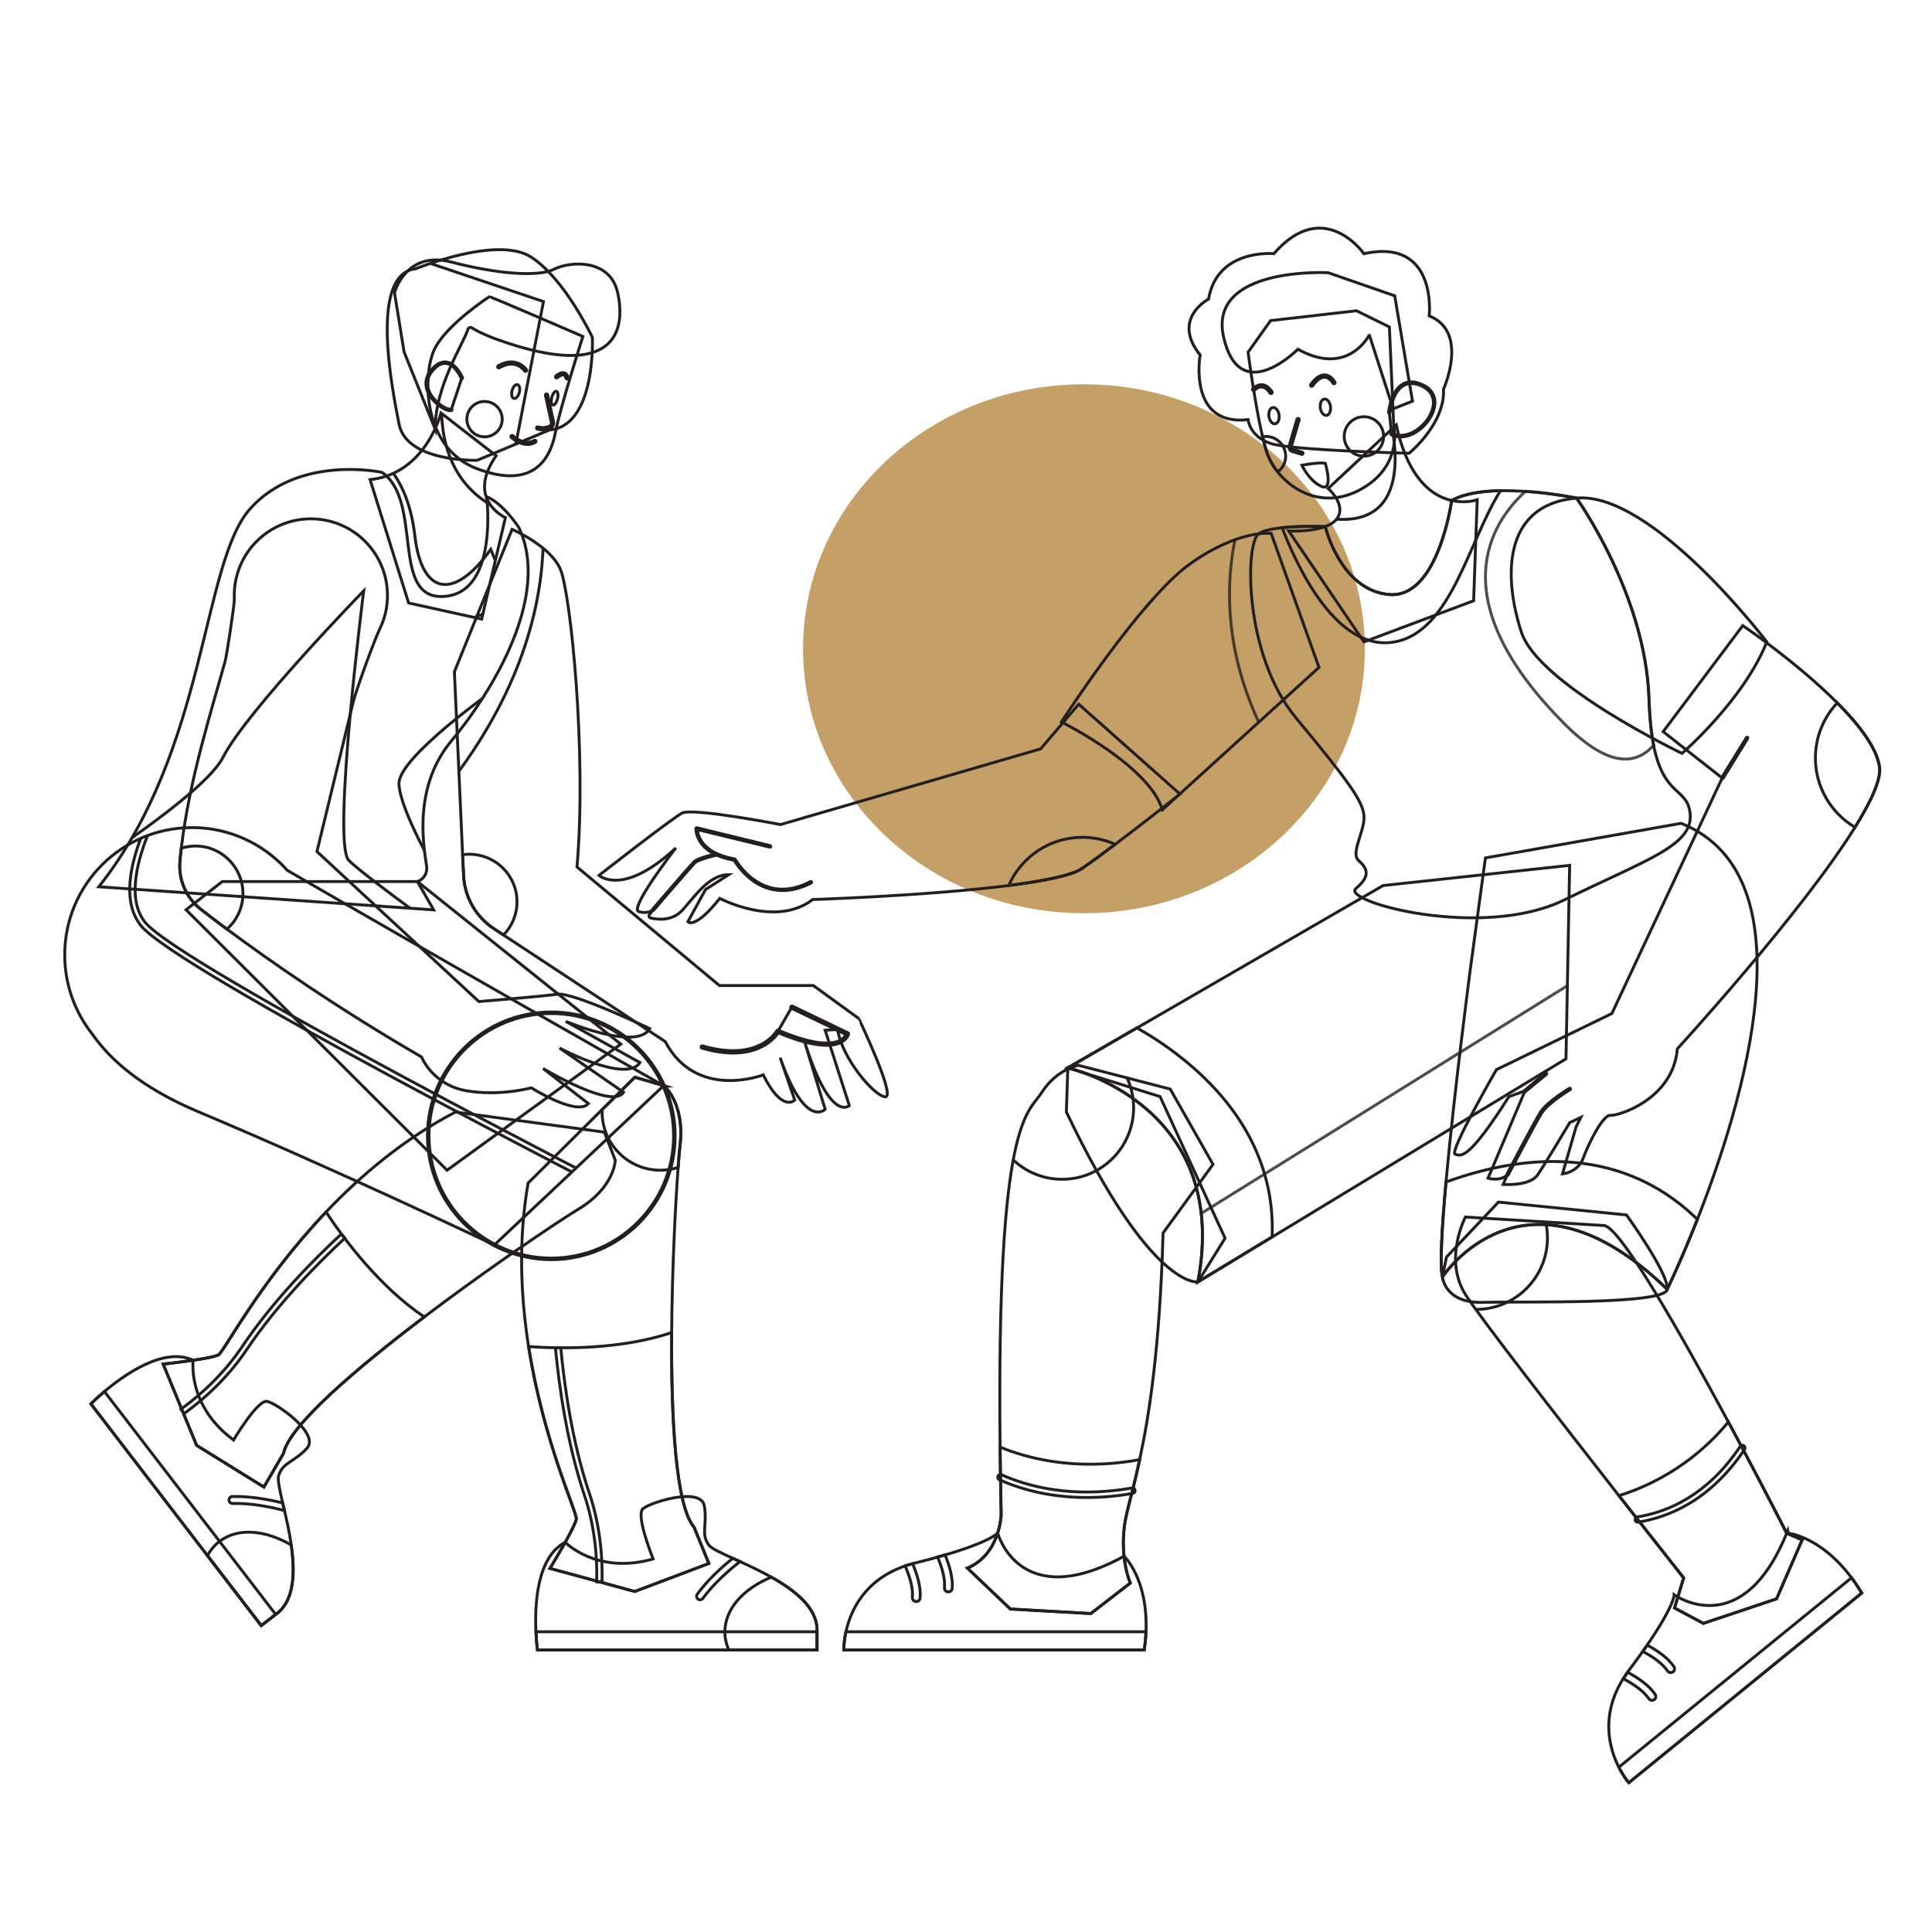 <?xml version="1.0" encoding="utf-8"?>
<!-- Generator: Adobe Illustrator 26.0.1, SVG Export Plug-In . SVG Version: 6.00 Build 0)  -->
<svg version="1.1" id="Layer_1" xmlns="http://www.w3.org/2000/svg" xmlns:xlink="http://www.w3.org/1999/xlink" x="0px" y="0px"
	 viewBox="0 0 200 200" style="enable-background:new 0 0 200 200;" xml:space="preserve">
<style type="text/css">
	.st0{fill:#C5A066;}
	.st1{clip-path:url(#SVGID_00000005257110274778443360000017366524960306457778_);}
	.st2{fill:none;stroke:#231F20;stroke-width:0.3;stroke-miterlimit:10;}
	.st3{clip-path:url(#SVGID_00000084527720680286503170000002271706496176555453_);}
	.st4{clip-path:url(#SVGID_00000123401692639799902470000008847795358786349699_);}
	.st5{clip-path:url(#SVGID_00000052823983053639853990000016084865873037981375_);}
	.st6{opacity:0.8;clip-path:url(#SVGID_00000056413661487080845850000008027521563676696233_);}
	.st7{clip-path:url(#SVGID_00000065037388351296401190000013405426853182458039_);}
	.st8{opacity:0.7;clip-path:url(#SVGID_00000042713361949957323940000010472804791340496520_);}
	.st9{clip-path:url(#SVGID_00000016763133586789104580000008796280014948180371_);}
	.st10{clip-path:url(#SVGID_00000027581287596694097560000012722936072817615801_);}
	.st11{clip-path:url(#SVGID_00000043430759845407258840000002795514830194855346_);}
	.st12{clip-path:url(#SVGID_00000069388999818607477860000012045342692641731772_);}
	.st13{clip-path:url(#SVGID_00000125570009908993697860000015987213814507131281_);}
	.st14{clip-path:url(#SVGID_00000035513731090092513840000011515603044219012029_);}
	.st15{clip-path:url(#SVGID_00000080194152141777184870000013722732088167753644_);}
	.st16{clip-path:url(#SVGID_00000153686894389575615310000016397114231746780092_);}
	.st17{opacity:0.8;clip-path:url(#SVGID_00000127002745380596174760000017590720795531578291_);}
	.st18{opacity:0.8;clip-path:url(#SVGID_00000054248717745048442890000007715094783154236058_);}
	.st19{clip-path:url(#SVGID_00000085958586378403691750000018388422303726828175_);}
	.st20{opacity:0.8;}
</style>
<ellipse class="st0" cx="112.21" cy="67.16" rx="29.08" ry="27.38"/>
<g>
	<g>
		<g>
			<defs>
				<path id="SVGID_1_" d="M49.4,47.65c0,0-7.3,0.23-8.09-3.74c-0.79-3.97-3.04-15.57,1.73-16.09c0,0,8.42-3.46,11.92-1.22
					c3.51,2.24,6.36,8.32,6.36,8.32s0.42,9.17-4.44,9.59L49.4,47.65z"/>
			</defs>
			<clipPath id="SVGID_00000157277030525007127490000018062417640042581410_">
				<use xlink:href="#SVGID_1_"  style="overflow:visible;"/>
			</clipPath>
			<g style="clip-path:url(#SVGID_00000157277030525007127490000018062417640042581410_);">
				<polygon class="st2" points="53.03,22.08 42.59,26.61 56.26,31.22 52.46,50.8 70.42,51.93 70.75,29.85 				"/>
			</g>
			<use xlink:href="#SVGID_1_"  style="overflow:visible;fill:none;stroke:#231F20;stroke-width:0.3;stroke-miterlimit:10;"/>
		</g>
		<g>
			<defs>
				<path id="SVGID_00000116210360969866747280000005204782673009884051_" d="M45.65,42.75c0,0-1.56,6.3-7.34,6.9l3.99,12.77
					l7.56,1.67l2.46-10.51c0,0-4.14-1.82-0.96-6.4L45.65,42.75z"/>
			</defs>
			<clipPath id="SVGID_00000152226585277598133620000000080995541528680614_">
				<use xlink:href="#SVGID_00000116210360969866747280000005204782673009884051_"  style="overflow:visible;"/>
			</clipPath>
			<g style="clip-path:url(#SVGID_00000152226585277598133620000000080995541528680614_);">
				<path class="st2" d="M46.11,38.71c0,0-2.91,11.29,7.04,14.62l2.37-10.92L46.11,38.71z"/>
			</g>
			<g style="clip-path:url(#SVGID_00000152226585277598133620000000080995541528680614_);">
				<path class="st2" d="M39.23,47.48c0,0,2.99,1.74,3.72,8.01c0.73,6.27,4.17,6.59,7.85,1.38l2.31,5.54l-10.15,3.8L32.27,58
					L39.23,47.48z"/>
			</g>
			
				<use xlink:href="#SVGID_00000116210360969866747280000005204782673009884051_"  style="overflow:visible;fill:none;stroke:#231F20;stroke-width:0.3;stroke-miterlimit:10;"/>
		</g>
		<g>
			<path class="st2" d="M60.34,34.83c0,0-2.34,7.3-2.85,9.96c-0.51,2.67-2.24,5.94-8.09,3.74c-5.85-2.2-5.66-10.05-4.35-12.53
				c1.31-2.48,5.52-5.24,5.61-5.28C50.75,30.67,60.34,34.83,60.34,34.83z"/>
		</g>
		<g>
			<g>
				<path class="st2" d="M53.76,40.63c-0.1,0.39-0.36,0.67-0.56,0.61c-0.21-0.05-0.3-0.42-0.19-0.81c0.1-0.39,0.36-0.67,0.56-0.61
					C53.78,39.88,53.87,40.24,53.76,40.63z"/>
			</g>
			<g>
				<path class="st2" d="M57.71,41.3c-0.1,0.39-0.32,0.68-0.48,0.63c-0.16-0.04-0.21-0.4-0.11-0.79c0.1-0.39,0.32-0.68,0.48-0.63
					C57.76,40.56,57.81,40.91,57.71,41.3z"/>
			</g>
			<g>
				<path class="st2" d="M54.4,38.44c-0.04,0-0.08-0.02-0.1-0.05c-0.04-0.05-0.91-1.31-2.61-0.32c-0.06,0.03-0.13,0.01-0.16-0.04
					c-0.03-0.06-0.01-0.13,0.04-0.16c1.9-1.1,2.92,0.38,2.93,0.4c0.04,0.05,0.02,0.13-0.03,0.16C54.45,38.43,54.42,38.44,54.4,38.44
					z"/>
			</g>
			<g>
				<path class="st2" d="M58.7,39.24c-0.05,0-0.1-0.04-0.12-0.09c-0.05-0.18-0.12-0.29-0.23-0.32C58.14,38.76,57.8,39,57.7,39.1
					c-0.05,0.04-0.12,0.04-0.17-0.01c-0.04-0.05-0.04-0.12,0.01-0.17c0.05-0.05,0.5-0.44,0.89-0.32c0.19,0.06,0.32,0.22,0.39,0.49
					c0.02,0.06-0.02,0.13-0.09,0.14C58.72,39.24,58.71,39.24,58.7,39.24z"/>
			</g>
			<g>
				<path class="st2" d="M56.19,44.5c-0.17,0-0.37-0.02-0.57-0.08c-0.06-0.02-0.1-0.08-0.08-0.15c0.02-0.06,0.08-0.1,0.15-0.08
					c0.5,0.14,0.91,0.05,1.16-0.06c0.17-0.07,0.26-0.25,0.22-0.43l-0.61-2.78c-0.01-0.06,0.03-0.13,0.09-0.14
					c0.06-0.01,0.13,0.03,0.14,0.09l0.61,2.78c0.06,0.29-0.09,0.59-0.36,0.7C56.75,44.43,56.49,44.5,56.19,44.5z"/>
			</g>
			<g>
				<path class="st2" d="M54.6,46.01c-0.43,0-1.01-0.16-1.67-0.73c-0.05-0.04-0.05-0.12-0.01-0.17c0.04-0.05,0.12-0.05,0.17-0.01
					c1.27,1.11,2.17,0.52,2.21,0.49c0.05-0.04,0.13-0.02,0.17,0.03c0.04,0.05,0.02,0.13-0.03,0.16C55.42,45.8,55.1,46.01,54.6,46.01
					z"/>
			</g>
			<g>
				<circle class="st2" cx="50.16" cy="43.39" r="1.83"/>
			</g>
		</g>
		<g>
			<path class="st2" d="M40.84,30.3c0,0,1.17-4.4,5.85-3.18c4.68,1.22,8.98,1.59,10.66,0.75c1.68-0.84,5.8-1.12,6.59,2.43
				c0.8,3.55,0.19,9.4-12.53,4.82c0,0-1.65-0.59-2.55-1.18c-0.16-0.1-0.37-0.03-0.42,0.15c-0.51,1.6-3.36,5.77-3.4,10.32l-3.21-7.98
				L40.84,30.3z"/>
		</g>
		<g>
			<g>
				<path class="st2" d="M47.81,39.12c0,0-1.22-2.91-3.06-0.83c-1.83,2.08,1.2,4.33,1.96,4.13L47.81,39.12z"/>
			</g>
			<g>
				<path class="st2" d="M46.59,42.51c-0.61,0-1.66-0.83-2.12-1.57c-0.57-0.94-0.5-1.9,0.22-2.7c0.52-0.59,1.05-0.84,1.56-0.76
					c1.01,0.17,1.6,1.55,1.63,1.61c0.02,0.04,0,0.09-0.04,0.1c-0.04,0.02-0.09,0-0.1-0.04c-0.01-0.01-0.59-1.37-1.51-1.52
					c-0.46-0.08-0.94,0.16-1.42,0.71c-0.85,0.96-0.58,1.9-0.2,2.52c0.58,0.95,1.69,1.59,2.08,1.49c0.04-0.01,0.09,0.01,0.1,0.06
					c0.01,0.04-0.01,0.09-0.06,0.1C46.68,42.51,46.64,42.51,46.59,42.51z"/>
			</g>
		</g>
	</g>
	<g>
		<g>
			<defs>
				<path id="SVGID_00000039099630892541965140000012663264931423434629_" d="M91.67,113.54c-1.06,0.04-4.5-3.91-4.96-6.97
					l-1.29,0.08l2.5,7.8c0,0-2,1.93-4.72-6.9l2.22,7.28c0,0-2.04,2.15-4.66-5.34l1.51,4.39c0,0-1.29,1.36-3.26-2.61
					c0,0-6.91,2.69-10.15-3.45L52.12,96.79l-1-0.66c-1.87-1.23-3.03-3.28-3.13-5.51l-0.1-2.14l-0.85-18.94l5.97-14.74
					c0,0,4,1.7,5.02,4.18c1.02,2.47,2.73,18.84,1.7,30.77l14.74,12.27h9.72l4.7,3.41C88.9,105.43,92.73,113.5,91.67,113.54z"/>
			</defs>
			<clipPath id="SVGID_00000133505746829002305610000013052531349621055898_">
				<use xlink:href="#SVGID_00000039099630892541965140000012663264931423434629_"  style="overflow:visible;"/>
			</clipPath>
			<g style="clip-path:url(#SVGID_00000133505746829002305610000013052531349621055898_);">
				<defs>
					<polygon id="SVGID_00000013906866310850030430000006290016104810533249_" points="97.33,117.23 45.14,117.23 45.14,51.08 
						55.21,51.08 97.33,51.08 					"/>
				</defs>
				<clipPath id="SVGID_00000108285057354382119150000001012858959311514502_">
					<use xlink:href="#SVGID_00000013906866310850030430000006290016104810533249_"  style="overflow:visible;"/>
				</clipPath>
				<g style="clip-path:url(#SVGID_00000108285057354382119150000001012858959311514502_);">
					<path class="st2" d="M54.85,46.59c0,0,6.68,16.14-9.22,35.68l-5.7-12.74l5.46-19.05L54.85,46.59z"/>
				</g>
				
					<use xlink:href="#SVGID_00000013906866310850030430000006290016104810533249_"  style="overflow:visible;fill:none;stroke:#231F20;stroke-width:0.3;stroke-miterlimit:10;"/>
			</g>
			
				<use xlink:href="#SVGID_00000039099630892541965140000012663264931423434629_"  style="overflow:visible;fill:none;stroke:#231F20;stroke-width:0.3;stroke-miterlimit:10;"/>
		</g>
		<g>
			<g>
				<defs>
					<path id="SVGID_00000047054100905434282160000013929429266375286190_" d="M81.97,104.26l5.76,2.77c0,0-0.53,2.58-7.2-0.27
						L81.97,104.26z"/>
				</defs>
				<clipPath id="SVGID_00000075877326692332645770000001842948784584795520_">
					<use xlink:href="#SVGID_00000047054100905434282160000013929429266375286190_"  style="overflow:visible;"/>
				</clipPath>
				<g style="opacity:0.8;clip-path:url(#SVGID_00000075877326692332645770000001842948784584795520_);">
					<rect x="80" y="103.45" class="st2" width="8.79" height="5.8"/>
				</g>
				
					<use xlink:href="#SVGID_00000047054100905434282160000013929429266375286190_"  style="overflow:visible;fill:none;stroke:#231F20;stroke-width:0.3;stroke-miterlimit:10;"/>
			</g>
			<g>
				<path class="st2" d="M75.89,109.01c-1.17,0-2.31-0.24-3.23-0.51c-0.06-0.02-0.1-0.08-0.08-0.15c0.02-0.06,0.08-0.1,0.15-0.08
					c1.67,0.49,4.08,0.87,6.05-0.14c1.17-0.6,1.64-1.43,1.64-1.43c0.03-0.05,0.09-0.08,0.15-0.05c3.81,1.62,5.57,1.47,6.39,1.05
					c0.4-0.21,0.56-0.48,0.62-0.61l-5.66-2.72c-0.06-0.03-0.08-0.1-0.06-0.16c0.03-0.06,0.1-0.08,0.16-0.06l5.76,2.77
					c0.05,0.02,0.08,0.08,0.06,0.13c0,0.02-0.11,0.51-0.76,0.85c-1.53,0.8-4.36-0.09-6.51-0.99c-0.16,0.24-0.66,0.91-1.67,1.43
					C77.96,108.83,76.91,109.01,75.89,109.01z"/>
			</g>
		</g>
		<g>
			<path class="st2" d="M53.52,93.35c0,1.34-0.53,2.55-1.4,3.44l-1-0.66c-1.87-1.23-3.03-3.28-3.13-5.51l-0.1-2.14
				c0.23-0.03,0.46-0.05,0.7-0.05C51.32,88.44,53.52,90.64,53.52,93.35z"/>
		</g>
	</g>
	<g>
		<defs>
			<path id="SVGID_00000041296760371723799170000004812861571903247757_" d="M50.38,51.41c0,0,1.26,9.93-4.39,10.33
				c-5.65,0.4-2.13-9.83-6.44-12.84c0,0-8.58-1.88-13.64,3.75c-5.06,5.63-4.43,24.94-15.68,39.15l34.66,2.39l-1.67-2.92
				c0,0,1.06-0.38,0.95-1.55c-0.11-1.17-1.72-7.89,2.54-13c4.26-5.11,10.36-15.09,6.99-22.13C53.69,54.58,52.13,52.16,50.38,51.41z"
				/>
		</defs>
		<clipPath id="SVGID_00000008827586048842963030000009730165477344336268_">
			<use xlink:href="#SVGID_00000041296760371723799170000004812861571903247757_"  style="overflow:visible;"/>
		</clipPath>
		<g style="clip-path:url(#SVGID_00000008827586048842963030000009730165477344336268_);">
			<path class="st2" d="M51.25,71.35c0,0-10.03,7.04-9.95,9.79c0.08,2.75,4.13,9.63,4.13,9.63l6.8-18.45L51.25,71.35z"/>
		</g>
		<g style="clip-path:url(#SVGID_00000008827586048842963030000009730165477344336268_);">
			<path class="st2" d="M37.65,61.16c0,0-3.32,26.13-1.54,27.91c1.78,1.78,12.46,9.39,12.46,9.39l-31.8-2.91L1.73,94.49
				c0,0,18.93-11.33,21.36-16.1C25.52,73.62,37.65,61.16,37.65,61.16z"/>
		</g>
		
			<use xlink:href="#SVGID_00000041296760371723799170000004812861571903247757_"  style="overflow:visible;fill:none;stroke:#231F20;stroke-width:0.3;stroke-miterlimit:10;"/>
	</g>
	<g>
		<g>
			<g>
				<g>
					<defs>
						<path id="SVGID_00000179628779105436575950000001484828141965160363_" d="M73.38,161.85l-7.67,2.9l-8.78-2.39
							c0,0,2.56-4.18,2.73-5.11c0.11-0.62-3.39-7.97-4.94-17.85c-0.81-5.15-1.09-10.99-0.05-16.93l7.66-7.61l3.38-3.35l2.99,0.87
							c0,0,2.21,1.74,1.7,6.17c-0.06,0.48-0.13,1.27-0.2,2.29c-0.27,3.65-0.62,10.35-0.67,17.1c-0.06,8.93,0.42,17.95,2.32,20.15
							L73.38,161.85z"/>
					</defs>
					<clipPath id="SVGID_00000004540392425405867700000000202237991417961633_">
						<use xlink:href="#SVGID_00000179628779105436575950000001484828141965160363_"  style="overflow:visible;"/>
					</clipPath>
					<g style="opacity:0.7;clip-path:url(#SVGID_00000004540392425405867700000000202237991417961633_);">
						<rect x="52.18" y="108.61" class="st2" width="24.88" height="59.11"/>
					</g>
					
						<use xlink:href="#SVGID_00000179628779105436575950000001484828141965160363_"  style="overflow:visible;fill:none;stroke:#231F20;stroke-width:0.3;stroke-miterlimit:10;"/>
				</g>
				<g>
					<path class="st2" d="M70.4,118.56c-0.06,0.48-0.13,1.27-0.2,2.29c-0.58,0.19-1.2,0.29-1.84,0.29c-3.33,0-6.03-2.7-6.03-6.03
						c0-0.08,0-0.16,0.01-0.24l3.38-3.35l2.99,0.87C68.7,112.39,70.91,114.12,70.4,118.56z"/>
				</g>
			</g>
			<g>
				<g>
					<g>
						<path class="st2" d="M73.38,161.85l-7.67,2.9l-8.78-2.39c0,0,2.56-4.18,2.73-5.11c0.11-0.62-3.39-7.97-4.94-17.85
							c3.53,0.24,9.58,0.3,14.81-1.45c-0.06,8.93,0.42,17.95,2.32,20.15L73.38,161.85z"/>
					</g>
					<g>
						<path class="st2" d="M62.32,163.76l-0.55-0.01c0.08-3.19-0.35-6.23-1.29-9.02c-1.78-5.31-2.6-11.18-2.98-15.17l0.55-0.05
							c0.37,3.96,1.18,9.79,2.95,15.05C61.96,157.4,62.4,160.5,62.32,163.76z"/>
					</g>
				</g>
				<g>
					<g>
						<path class="st2" d="M84.58,168.61v2.2H55.64c0,0-0.11-0.76-0.16-1.89c-0.13-2.76,0.07-7.72,3.03-9.26c0,0,3.3,3.39,9.1,1.72
							c0,0-1.82-4.51-1.06-5.19c0.76-0.68,6.02-2.31,6.36-0.3c0.34,2.01-0.4,2.84,0.46,4.05c0.24,0.34,1.21,0.79,2.48,1.37
							c0.24,0.11,0.49,0.22,0.75,0.34c1.01,0.46,2.15,1,3.24,1.61C82.29,164.63,84.5,166.39,84.58,168.61z"/>
					</g>
					<g>
						<path class="st2" d="M84.58,168.61v2.2h-9.13c-0.27-0.6-0.41-1.23-0.41-1.88c0-2.38,1.92-4.47,4.81-5.67
							C82.29,164.63,84.5,166.39,84.58,168.61z"/>
					</g>
					<g>
						<g>
							<path class="st2" d="M76.61,161.65c-1.31,1.02-2.78,2.35-3.85,3.81c-0.07,0.1-0.18,0.15-0.29,0.15
								c-0.07,0-0.15-0.02-0.21-0.07c-0.16-0.12-0.2-0.35-0.08-0.51c1.04-1.42,2.42-2.71,3.69-3.72
								C76.1,161.42,76.35,161.53,76.61,161.65z"/>
						</g>
					</g>
					<g>
						<defs>
							<path id="SVGID_00000164481962733909782840000012825237603503604867_" d="M84.58,168.92v1.89H55.64c0,0-0.11-0.76-0.16-1.89
								H84.58z"/>
						</defs>
						<clipPath id="SVGID_00000001663113584743435490000008420787724020933767_">
							<use xlink:href="#SVGID_00000164481962733909782840000012825237603503604867_"  style="overflow:visible;"/>
						</clipPath>
						<g style="clip-path:url(#SVGID_00000001663113584743435490000008420787724020933767_);">
							<rect x="54.16" y="167.88" class="st2" width="31.23" height="4.13"/>
						</g>
						
							<use xlink:href="#SVGID_00000164481962733909782840000012825237603503604867_"  style="overflow:visible;fill:none;stroke:#231F20;stroke-width:0.3;stroke-miterlimit:10;"/>
					</g>
				</g>
			</g>
		</g>
		<g>
			<defs>
				<polygon id="SVGID_00000003100825103460578410000017266081198407236271_" points="43.22,91.26 64.26,108.09 46.28,121.14 
					19.26,94.18 23.01,91.26 				"/>
			</defs>
			<clipPath id="SVGID_00000034773338083638254870000014527825411593475513_">
				<use xlink:href="#SVGID_00000003100825103460578410000017266081198407236271_"  style="overflow:visible;"/>
			</clipPath>
			<g style="clip-path:url(#SVGID_00000034773338083638254870000014527825411593475513_);">
				<rect x="15.62" y="88.64" class="st2" width="54.13" height="34.4"/>
			</g>
			
				<use xlink:href="#SVGID_00000003100825103460578410000017266081198407236271_"  style="overflow:visible;fill:none;stroke:#231F20;stroke-width:0.3;stroke-miterlimit:10;"/>
		</g>
	</g>
	<g>
		<defs>
			<path id="SVGID_00000133527746646350613430000009317505661851198851_" d="M68.7,112.39l-17.53,16.49c0,0-16.68-7.93-30.57-13.76
				c-5.99-2.51-9.25-5.48-11.02-8.04c-1.8-2.26-2.88-5.12-2.88-8.23c0-7.28,5.9-13.18,13.18-13.18c1.05,0,2.08,0.12,3.06,0.36l0,0
				c0,0,0,0,0,0c2.67,0.64,5.03,2.08,6.8,4.07C42.58,97.57,68.7,112.39,68.7,112.39z"/>
		</defs>
		<clipPath id="SVGID_00000026854392705772282080000001020020081737545880_">
			<use xlink:href="#SVGID_00000133527746646350613430000009317505661851198851_"  style="overflow:visible;"/>
		</clipPath>
		<g style="clip-path:url(#SVGID_00000026854392705772282080000001020020081737545880_);">
			<path class="st2" d="M65.64,124.64c-1.93-0.99-47.43-24.23-51.07-28.84c-1.58-2-1.52-5.18,0.17-9.47
				c1.24-3.15,2.95-5.76,2.97-5.79l0.46,0.31c-0.07,0.1-6.64,10.2-3.17,14.6c3.56,4.51,50.41,28.45,50.88,28.69L65.64,124.64z"/>
		</g>
		
			<use xlink:href="#SVGID_00000133527746646350613430000009317505661851198851_"  style="overflow:visible;fill:none;stroke:#231F20;stroke-width:0.3;stroke-miterlimit:10;"/>
	</g>
	<g>
		<path class="st2" d="M27.32,153.94l-6.97-4.32l-3.46-8.41c0,0,4.87-0.52,5.72-0.95c0.56-0.29,4.25-7.54,11.14-14.79
			c3.59-3.78,8.05-7.56,13.39-10.35l10.7,1.44l4.72,0.64l1.13,2.9c0,0-0.03,2.81-3.86,5.1c-0.41,0.25-1.08,0.67-1.94,1.24
			c-3.06,2.01-8.59,5.81-13.97,9.89c-7.11,5.39-13.98,11.26-14.57,14.12L27.32,153.94z"/>
	</g>
	<g>
		<g id="XMLID_292_">
			<path class="st2" d="M27.32,153.94l-6.97-4.32l-3.46-8.41c0,0,4.87-0.52,5.72-0.95c0.56-0.29,4.25-7.54,11.14-14.79
				c1.96,2.95,5.6,7.78,10.17,10.86c-7.11,5.39-13.98,11.26-14.57,14.12L27.32,153.94z"/>
		</g>
		<g>
			<path class="st2" d="M19.06,146.33l-0.33-0.45c2.58-1.88,4.72-4.07,6.37-6.52c3.12-4.65,7.28-8.88,10.22-11.6l0.38,0.41
				c-2.92,2.71-7.04,6.9-10.14,11.51C23.89,142.17,21.7,144.41,19.06,146.33z"/>
		</g>
	</g>
	<g>
		<g>
			<path class="st2" d="M28.78,166.94l-1.74,1.34L9.41,145.33c0,0,0.54-0.55,1.4-1.28c2.11-1.78,6.16-4.64,9.19-3.24
				c0,0-0.67,4.69,4.18,8.26c0,0,2.47-4.19,3.47-4c1,0.19,5.5,3.37,4.12,4.86c-1.38,1.49-2.49,1.42-2.93,2.84
				c-0.12,0.4,0.11,1.44,0.42,2.8c0.06,0.26,0.12,0.52,0.19,0.8c0.25,1.09,0.52,2.31,0.7,3.55
				C30.54,162.7,30.49,165.52,28.78,166.94z"/>
		</g>
		<g>
			<path class="st2" d="M28.78,166.94l-1.74,1.34l-5.56-7.24c0.31-0.58,0.72-1.08,1.24-1.47c1.89-1.45,4.71-1.2,7.42,0.36
				C30.54,162.7,30.49,165.52,28.78,166.94z"/>
		</g>
		<g>
			<g>
				<path class="st2" d="M29.44,156.37c-1.61-0.42-3.56-0.78-5.36-0.73c-0.12,0-0.23-0.05-0.3-0.14c-0.05-0.06-0.07-0.13-0.08-0.21
					c0-0.2,0.15-0.37,0.35-0.37c1.76-0.04,3.62,0.27,5.2,0.66C29.32,155.83,29.38,156.1,29.44,156.37z"/>
			</g>
		</g>
		<g>
			<defs>
				<path id="SVGID_00000041271143771309291940000011294433353729532854_" d="M28.54,167.13l-1.5,1.15L9.41,145.33
					c0,0,0.54-0.55,1.4-1.28L28.54,167.13z"/>
			</defs>
			<clipPath id="SVGID_00000004532665904322582860000008314846867118112950_">
				<use xlink:href="#SVGID_00000041271143771309291940000011294433353729532854_"  style="overflow:visible;"/>
			</clipPath>
			<g style="clip-path:url(#SVGID_00000004532665904322582860000008314846867118112950_);">
				<rect x="8.04" y="142.39" class="st2" width="23.06" height="29.05"/>
			</g>
			
				<use xlink:href="#SVGID_00000041271143771309291940000011294433353729532854_"  style="overflow:visible;fill:none;stroke:#231F20;stroke-width:0.3;stroke-miterlimit:10;"/>
		</g>
	</g>
	<g>
		<defs>
			<circle id="SVGID_00000043433234635595680780000017049575857989455783_" cx="57.07" cy="117.58" r="12.74"/>
		</defs>
		<defs>
			<path id="SVGID_00000094590441312614811430000009054735939536541351_" d="M57.07,130.4c-7.07,0-12.82-5.75-12.82-12.82
				s5.75-12.82,12.82-12.82s12.82,5.75,12.82,12.82S64.13,130.4,57.07,130.4z M57.07,104.92c-6.98,0-12.66,5.68-12.66,12.66
				c0,6.98,5.68,12.66,12.66,12.66c6.98,0,12.66-5.68,12.66-12.66C69.73,110.6,64.05,104.92,57.07,104.92z"/>
		</defs>
		<clipPath id="SVGID_00000156565290359503234890000001706131525272964226_">
			<use xlink:href="#SVGID_00000043433234635595680780000017049575857989455783_"  style="overflow:visible;"/>
		</clipPath>
		
			<clipPath id="SVGID_00000133497240327341327910000001294871477536305314_" style="clip-path:url(#SVGID_00000156565290359503234890000001706131525272964226_);">
			<use xlink:href="#SVGID_00000094590441312614811430000009054735939536541351_"  style="overflow:visible;"/>
		</clipPath>
		<g style="clip-path:url(#SVGID_00000133497240327341327910000001294871477536305314_);">
			<path class="st2" d="M54.8,151.2c-0.93,0-1.84-0.14-2.73-0.41c-3.3-1.03-5.82-3.86-7.09-7.98c-1.26-4.1-1.14-8.98,0.35-13.75
				c1.49-4.77,4.16-8.86,7.52-11.52c3.38-2.67,7.06-3.58,10.36-2.55c3.3,1.03,5.82,3.86,7.09,7.98c1.26,4.1,1.14,8.98-0.35,13.75
				c-1.49,4.77-4.16,8.86-7.52,11.52C59.95,150.2,57.32,151.2,54.8,151.2z M60.48,114.89c-2.46,0-5.02,0.99-7.44,2.89
				c-3.32,2.62-5.95,6.65-7.42,11.36c-1.47,4.71-1.59,9.53-0.35,13.57c1.24,4.02,3.68,6.78,6.88,7.77c3.2,1,6.77,0.11,10.07-2.49
				c3.32-2.62,5.95-6.65,7.42-11.36l0.15,0.05l-0.15-0.05c3.02-9.7,0.09-19.28-6.53-21.34C62.26,115.03,61.38,114.89,60.48,114.89z"
				/>
		</g>
		<g style="clip-path:url(#SVGID_00000133497240327341327910000001294871477536305314_);">
			<path class="st2" d="M62.42,109.37c-0.93,0-1.84-0.14-2.73-0.41c-3.3-1.03-5.82-3.86-7.09-7.98c-1.26-4.1-1.14-8.98,0.35-13.75
				c1.49-4.77,4.16-8.86,7.52-11.52c3.38-2.67,7.06-3.58,10.36-2.55c3.3,1.03,5.82,3.86,7.09,7.98c1.26,4.1,1.14,8.98-0.35,13.75
				l-0.15-0.05l0.15,0.05c-1.49,4.77-4.16,8.86-7.52,11.52C67.58,108.36,64.95,109.37,62.42,109.37z M68.1,73.06
				c-2.46,0-5.02,0.99-7.44,2.89c-3.32,2.62-5.95,6.65-7.42,11.36c-1.47,4.71-1.59,9.53-0.35,13.57c1.24,4.02,3.68,6.78,6.88,7.77
				c3.2,1,6.77,0.11,10.07-2.49c3.32-2.62,5.95-6.65,7.42-11.36c1.47-4.71,1.59-9.53,0.35-13.57c-1.24-4.02-3.68-6.78-6.88-7.77
				C69.89,73.19,69,73.06,68.1,73.06z"/>
		</g>
		<g style="clip-path:url(#SVGID_00000133497240327341327910000001294871477536305314_);">
			<path class="st2" d="M56.56,146.36c-6.26,0-12.15-1.87-16.59-5.26c-4.44-3.4-6.89-7.93-6.89-12.74c0-4.82,2.45-9.34,6.89-12.74
				c4.43-3.39,10.32-5.26,16.59-5.26s12.15,1.87,16.59,5.26c4.44,3.4,6.89,7.93,6.89,12.74c0,4.82-2.45,9.34-6.89,12.74
				C68.72,144.49,62.82,146.36,56.56,146.36z M56.56,110.67c-12.77,0-23.16,7.93-23.16,17.69s10.39,17.69,23.16,17.69
				s23.16-7.93,23.16-17.69S69.33,110.67,56.56,110.67z"/>
		</g>
		
			<use xlink:href="#SVGID_00000043433234635595680780000017049575857989455783_"  style="overflow:visible;fill:none;stroke:#231F20;stroke-width:0.3;stroke-miterlimit:10;"/>
		
			<use xlink:href="#SVGID_00000094590441312614811430000009054735939536541351_"  style="overflow:visible;fill:none;stroke:#231F20;stroke-width:0.3;stroke-miterlimit:10;"/>
	</g>
	<g>
		<g>
			<path class="st2" d="M58.56,105.73l7.69,4.27c-1.42,2.16-8.17-1.42-8.33-1.51l6.63,4.58c-1.11,1.82-8.06-2.3-8.33-2.46l4.69,3.63
				c-1.17,1.36-5.91-1.63-5.91-1.63s-3.26,0.91-6.74,0.3c-3.48-0.61-4.62-3.49-4.62-3.49c-8.89-5.16-15.85-10.04-20.15-13.24
				c-1.07-0.8-1.97-1.49-2.7-2.06c-1.51-1.18-2.32-3.03-2.16-4.94c0.04-0.46,0.08-0.92,0.14-1.38c0.79-6.99,3.25-14.67,4.54-19.37
				c0.15-0.53,0.97-5.86,0.95-6.41c-0.01-0.13-0.01-0.25-0.01-0.38c0-4.38,3.55-7.93,7.93-7.93c4.38,0,7.93,3.55,7.93,7.93
				c0,1.25-0.29,2.44-0.81,3.49c-0.5,1.01-2.49,6.46-2.74,7.56l-3.75,15.46l16.76,15.53c0,0,6.52-0.53,8.14-0.76
				c1.63-0.23,9.55,3.56,9.55,3.56C65.96,108.81,58.73,105.8,58.56,105.73z"/>
		</g>
		<g>
			<path class="st2" d="M25.15,92.5c0,1.47-0.64,2.79-1.67,3.69c-1.07-0.8-1.97-1.49-2.7-2.06c-1.51-1.18-2.32-3.03-2.16-4.94
				c0.04-0.46,0.08-0.92,0.14-1.38c0.47-0.15,0.97-0.23,1.48-0.23C22.95,87.58,25.15,89.79,25.15,92.5z"/>
		</g>
	</g>
	<g>
		<g>
			<path class="st2" d="M110.54,110.54l9.55,2.98l6.73,14.66l-2.81,4.52c0,0-4.82,0.87-13.62-17.59L110.54,110.54z"/>
		</g>
		<g>
			<g>
				<defs>
					<path id="SVGID_00000144336712961618719460000009573049422828024762_" d="M125.57,120.54l-5.17,7.1
						c-0.33,11.87-1.44,18.92-2.42,23.44c-0.27,1.26-0.53,2.32-0.76,3.24c-0.39,1.55-0.69,2.69-0.82,3.64
						c-0.45,3.56,0.61,5.91,0.61,5.91l-4.09,3.16l-8.33-0.47l-4.45-4.24c3.39-1.4,3.5-5.53,3.5-5.53c-0.03-1.33-0.05-2.62-0.07-3.86
						c-0.02-1.08-0.03-2.13-0.04-3.14c-0.37-34.16,2.86-34.43,4.32-36.71c1.55-2.42,3.79-2.8,3.79-2.8l9.5,2.46L125.57,120.54z"/>
				</defs>
				<clipPath id="SVGID_00000044884327643040055760000000439554881160073368_">
					<use xlink:href="#SVGID_00000144336712961618719460000009573049422828024762_"  style="overflow:visible;"/>
				</clipPath>
				<g style="clip-path:url(#SVGID_00000044884327643040055760000000439554881160073368_);">
					<circle class="st2" cx="109.95" cy="114.68" r="7.4"/>
				</g>
				
					<use xlink:href="#SVGID_00000144336712961618719460000009573049422828024762_"  style="overflow:visible;fill:none;stroke:#231F20;stroke-width:0.3;stroke-miterlimit:10;"/>
			</g>
			<g>
				<g>
					<g>
						<path class="st2" d="M116.4,157.97c-0.45,3.56,0.61,5.91,0.61,5.91l-4.09,3.16l-8.33-0.47l-4.45-4.24
							c3.39-1.4,3.5-5.53,3.5-5.53c-0.03-1.33-0.05-2.62-0.07-3.86c-0.02-1.08-0.03-2.13-0.04-3.14c2.51,1.05,7.64,2.56,14.46,1.3
							c-0.27,1.26-0.53,2.32-0.76,3.24C116.83,155.88,116.52,157.01,116.4,157.97z"/>
					</g>
					<g>
						<path class="st2" d="M112.51,155.02c-3.96,0-7.01-0.92-9.06-1.84c-0.14-0.06-0.2-0.23-0.14-0.37c0.06-0.14,0.23-0.2,0.37-0.14
							c2.74,1.22,7.3,2.45,13.5,1.37c0.15-0.03,0.29,0.07,0.32,0.23c0.03,0.15-0.07,0.29-0.23,0.32
							C115.56,154.9,113.97,155.02,112.51,155.02z"/>
					</g>
				</g>
				<g>
					<g>
						<path class="st2" d="M118.63,168.92c-0.02,0.59-0.08,1.22-0.18,1.89H87.35c0,0-0.02-0.78,0.22-1.89
							c0.46-2.09,1.86-5.35,6.14-6.82c0.25-0.08,0.5-0.16,0.77-0.23c0.09-0.02,0.17-0.05,0.26-0.07c0.86-0.21,1.63-0.42,2.32-0.61
							c0.27-0.08,0.53-0.15,0.77-0.22c4.79-1.41,5.45-2.27,5.45-2.27s2.23,8.35,13.08,2.4
							C116.36,161.09,118.86,163.42,118.63,168.92z"/>
					</g>
					<g>
						<path class="st2" d="M118.63,168.92c-0.02,0.59-0.08,1.22-0.18,1.89H87.35c0,0-0.02-0.78,0.22-1.89H118.63z"/>
					</g>
					<g>
						<g>
							<path class="st2" d="M95.25,165.43c-0.02,0.21-0.19,0.36-0.4,0.36c-0.01,0-0.02,0-0.04,0c-0.22-0.02-0.38-0.21-0.36-0.43
								c0.09-0.98-0.29-2.19-0.75-3.26c0.25-0.08,0.5-0.16,0.77-0.23C94.96,163.01,95.35,164.33,95.25,165.43z"/>
						</g>
					</g>
					<g>
						<g>
							<path class="st2" d="M98.57,164.43c-0.02,0.21-0.19,0.36-0.4,0.36c-0.01,0-0.02,0-0.04,0c-0.22-0.02-0.38-0.21-0.36-0.43
								c0.09-0.95-0.27-2.13-0.71-3.18c0.27-0.08,0.53-0.15,0.77-0.22C98.3,162.09,98.66,163.36,98.57,164.43z"/>
						</g>
					</g>
				</g>
			</g>
		</g>
	</g>
	<g>
		<g>
			<path class="st2" d="M155.12,124.44l-5.38,5.69l-0.42,2.06c0,0,0.23,2.75,4.2,2.63s18.89,0.28,19.07-1.35s-4.22-7.7-4.22-7.7
				L155.12,124.44z"/>
		</g>
		<g>
			<g>
				<defs>
					<path id="SVGID_00000003106378043748511470000006979589804804422827_" d="M186.56,159.41l-2.65,6.1l-7.58,2.54l-2.98-1.59
						l0.94-3.12c0,0-1.97-2.49-4.75-6.03c-0.61-0.78-1.27-1.61-1.95-2.48c-6.13-7.83-14.47-18.56-15.89-20.83
						c-2.3-3.66,0-8.01,0-8.01l14.4,0.88c1.76,0.37,7.99,11.36,12.82,20.33c0.5,0.93,0.99,1.84,1.45,2.71
						c2.65,4.99,4.59,8.81,4.59,8.81L186.56,159.41z"/>
				</defs>
				<clipPath id="SVGID_00000063618276314842661420000011268897510027575186_">
					<use xlink:href="#SVGID_00000003106378043748511470000006979589804804422827_"  style="overflow:visible;"/>
				</clipPath>
				<g style="clip-path:url(#SVGID_00000063618276314842661420000011268897510027575186_);">
					<circle class="st2" cx="152.79" cy="128.15" r="7.4"/>
				</g>
				
					<use xlink:href="#SVGID_00000003106378043748511470000006979589804804422827_"  style="overflow:visible;fill:none;stroke:#231F20;stroke-width:0.3;stroke-miterlimit:10;"/>
			</g>
			<g>
				<g>
					<path class="st2" d="M186.56,159.41l-2.65,6.1l-7.58,2.54l-2.98-1.59l0.94-3.12c0,0-1.97-2.49-4.75-6.03
						c-0.61-0.78-1.27-1.61-1.95-2.48c2.66-0.82,7.41-2.86,11.33-7.63c0.5,0.93,0.99,1.84,1.45,2.71c2.65,4.99,4.59,8.81,4.59,8.81
						L186.56,159.41z"/>
				</g>
				<g>
					<path class="st2" d="M169.54,157.58c-0.13,0-0.25-0.1-0.27-0.23c-0.02-0.15,0.08-0.29,0.23-0.32c2.94-0.46,7.17-2.1,10.64-7.29
						c0.09-0.13,0.26-0.16,0.38-0.08c0.13,0.09,0.16,0.26,0.08,0.38c-3.58,5.35-7.97,7.05-11.02,7.53
						C169.57,157.58,169.56,157.58,169.54,157.58z"/>
				</g>
				<g>
					<g>
						<path class="st2" d="M191.67,163.33c0.36,0.48,0.71,1,1.06,1.58l-24.12,19.64c0,0-0.51-0.59-1.03-1.61
							c-0.97-1.91-1.94-5.32,0.45-9.16c0.14-0.22,0.29-0.44,0.45-0.67c0.05-0.07,0.11-0.15,0.16-0.22c0.53-0.71,1-1.35,1.42-1.94
							c0.16-0.23,0.31-0.45,0.46-0.66c2.82-4.11,2.79-5.2,2.79-5.2s7,5.06,11.66-6.4C184.97,158.7,188.38,158.93,191.67,163.33z"/>
					</g>
					<g>
						<path class="st2" d="M191.67,163.33c0.36,0.48,0.71,1,1.06,1.58l-24.12,19.64c0,0-0.51-0.59-1.03-1.61L191.67,163.33z"/>
					</g>
					<g>
						<g>
							<path class="st2" d="M171.34,175.4c0.12,0.17,0.08,0.4-0.08,0.53c-0.01,0.01-0.02,0.02-0.03,0.02
								c-0.18,0.12-0.43,0.07-0.55-0.11c-0.55-0.81-1.6-1.52-2.64-2.06c0.14-0.22,0.29-0.44,0.45-0.67
								C169.59,173.7,170.72,174.48,171.34,175.4z"/>
						</g>
					</g>
					<g>
						<g>
							<path class="st2" d="M173.28,172.53c0.12,0.17,0.08,0.4-0.08,0.53c-0.01,0.01-0.02,0.02-0.03,0.02
								c-0.18,0.12-0.43,0.07-0.55-0.11c-0.53-0.79-1.55-1.48-2.56-2.01c0.16-0.23,0.31-0.45,0.46-0.66
								C171.59,170.88,172.68,171.63,173.28,172.53z"/>
						</g>
					</g>
				</g>
			</g>
		</g>
	</g>
	<g>
		<g>
			<g>
				<defs>
					<path id="SVGID_00000031199537840820140450000016436949779805594028_" d="M162.49,89.58l-0.38,20.03l-30.41,18.44l-7.69,4.66
						c3.49-18.41-13.47-22.16-13.47-22.16l7.16-4.14l25.48-14.74L162.49,89.58z"/>
				</defs>
				<clipPath id="SVGID_00000014635345148366523090000015728868922944139183_">
					<use xlink:href="#SVGID_00000031199537840820140450000016436949779805594028_"  style="overflow:visible;"/>
				</clipPath>
				<g style="opacity:0.8;clip-path:url(#SVGID_00000014635345148366523090000015728868922944139183_);">
					<polygon class="st2" points="166.14,99.62 121.8,127.2 123.14,138.47 169.4,110.89 					"/>
				</g>
				
					<use xlink:href="#SVGID_00000031199537840820140450000016436949779805594028_"  style="overflow:visible;fill:none;stroke:#231F20;stroke-width:0.3;stroke-miterlimit:10;"/>
			</g>
			<g>
				<path class="st2" d="M131.69,128.04l-7.69,4.66c3.49-18.41-13.47-22.16-13.47-22.16l7.16-4.14
					C123.3,109.6,132.15,116.51,131.69,128.04z"/>
			</g>
		</g>
		<g>
			<g>
				<path class="st2" d="M175.71,126.23c-1.72,4.36-3.12,7.24-3.12,7.24c-14.74-14.32-23.27-1.28-23.27-1.28
					c-0.28-1.19-0.06-5.12,0.37-9.83c0.86-9.47,2.53-22.13,2.53-22.13l1.55-11.42l20.26-3.58
					C187.62,90.68,180.47,114.15,175.71,126.23z"/>
			</g>
			<g>
				<path class="st2" d="M175.71,126.23c-1.72,4.36-3.12,7.24-3.12,7.24c-14.74-14.32-23.27-1.28-23.27-1.28
					c-0.28-1.19-0.06-5.12,0.37-9.83C156.66,119.82,167.36,118.06,175.71,126.23z"/>
			</g>
		</g>
	</g>
	<g>
		<g>
			<path class="st2" d="M122.15,82.2c0,0-3.47,2.77-6.71,5.21c-1.26,0.95-2.48,1.85-3.45,2.51c-1.04,0.72-3.98,1.29-7.57,1.75
				c-8.36,1.06-20.29,1.45-20.29,1.45C80.3,96.07,74.51,93,74.51,93c-2.58,3.26-3.3,2.42-3.3,2.42l1.82-3.33l2.42-1.55
				c-1.97,0-3.37,2.05-4.77,3.64c-1.1,1.24-2.7,1.01-3.35,0.84c-0.14-0.03-0.2-0.2-0.11-0.32l0.39-0.52
				c-0.61,0.49-1.48,0.19-1.48,0.19c-1.05-0.3,3.76-6.5,3.83-6.59c-5.49,5.11-7.95,2.84-7.95,2.84s7.5-5.87,8.6-6.45
				c1.1-0.58,10.19,1.19,10.19,1.19l26.93-7.84l3.94-4.62L122.15,82.2z"/>
		</g>
		<g>
			<path class="st2" d="M67.61,94.26c-0.02,0-0.04-0.01-0.05-0.02c-0.03-0.03-0.04-0.08-0.01-0.11c0.16-0.19,3.91-4.55,4.3-4.93
				c0.41-0.39,2.21-0.8,2.29-0.82c0.04-0.01,0.09,0.02,0.09,0.06c0.01,0.04-0.02,0.09-0.06,0.09c-0.02,0-1.84,0.42-2.22,0.78
				c-0.39,0.37-4.25,4.87-4.29,4.92C67.66,94.25,67.64,94.26,67.61,94.26z"/>
		</g>
		<g>
			<path class="st2" d="M81.01,92.19c-1.26,0-2.26-0.46-2.99-0.96c-1.21-0.84-1.9-1.97-2.03-2.18c-1.17-0.2-2.71-0.69-3.5-1.89
				c-0.48-0.73-0.45-1.37-0.45-1.4c0-0.02,0.01-0.05,0.03-0.06c0.02-0.01,0.04-0.02,0.07-0.01l7.59,1.85
				c0.04,0.01,0.07,0.05,0.06,0.1c-0.01,0.04-0.05,0.07-0.1,0.06l-7.49-1.82c0.01,0.2,0.08,0.69,0.43,1.21
				c0.77,1.16,2.29,1.63,3.42,1.82c0.02,0,0.04,0.02,0.06,0.04c0.01,0.01,0.7,1.26,2,2.16c1.74,1.2,3.69,1.25,5.79,0.15
				c0.04-0.02,0.09-0.01,0.11,0.03c0.02,0.04,0.01,0.09-0.03,0.11C82.88,91.97,81.89,92.19,81.01,92.19z"/>
		</g>
		<g>
			<path class="st2" d="M115.44,87.4c-1.26,0.95-2.48,1.85-3.45,2.51c-1.04,0.72-3.98,1.29-7.57,1.75c1.29-2.93,4.22-4.98,7.62-4.98
				C113.25,86.68,114.4,86.94,115.44,87.4z"/>
		</g>
	</g>
	<g>
		<defs>
			<path id="SVGID_00000047058052932708273790000007159982493503976597_" d="M131.59,55.22c0,0-3.3-0.47-8.41,3.16
				c-5.11,3.64-13.3,16.36-13.3,16.36s9.09,4.51,10.45,9.09l16.21-14.74L131.59,55.22z"/>
		</defs>
		<clipPath id="SVGID_00000072265339580707800450000004092948813062594976_">
			<use xlink:href="#SVGID_00000047058052932708273790000007159982493503976597_"  style="overflow:visible;"/>
		</clipPath>
		<g style="opacity:0.8;clip-path:url(#SVGID_00000072265339580707800450000004092948813062594976_);">
			<path class="st2" d="M131,47.57c0,0-9.94,14.68,2.67,33.07l12.31-9.79l-10.53-21.06L131,47.57z"/>
		</g>
		
			<use xlink:href="#SVGID_00000047058052932708273790000007159982493503976597_"  style="overflow:visible;fill:none;stroke:#231F20;stroke-width:0.3;stroke-miterlimit:10;"/>
	</g>
	<g>
		<g>
			<path class="st2" d="M124.24,36.75c0,0-1.33,7.39,4.96,6.69c0,0,0.15,1.77,2.38,2.48c2.23,0.71,14.29,1,14.29,1
				s3.75-3.05,3.56-6.63c0,0,2.69-5.93-1.48-7.59c0,0,0.91-8.11-6.76-6.44c0,0-4.14-5.95-9.32,0c0,0-5.86-0.57-6.76,4.7
				C125.11,30.96,121.21,33,124.24,36.75z"/>
		</g>
		<g>
			<defs>
				<path id="SVGID_00000171706963173916331410000009301211707479469467_" d="M137.49,50.57c0,0,1.97,1.7,0.89,3.15
					c-1.08,1.45-4.97,1.25-4.97,1.25l7.78,11.48l11.36-4.26l0.37-10.45c0,0-6.22,2.18-8.38-7.75L137.49,50.57z"/>
			</defs>
			<clipPath id="SVGID_00000028301165641173566390000000471260973944800417_">
				<use xlink:href="#SVGID_00000171706963173916331410000009301211707479469467_"  style="overflow:visible;"/>
			</clipPath>
			<g style="clip-path:url(#SVGID_00000028301165641173566390000000471260973944800417_);">
				<path class="st2" d="M143.81,43.07c0,0,3.88,13.19-7.85,10.28l0.2-5.99L143.81,43.07z"/>
			</g>
			
				<use xlink:href="#SVGID_00000171706963173916331410000009301211707479469467_"  style="overflow:visible;fill:none;stroke:#231F20;stroke-width:0.3;stroke-miterlimit:10;"/>
		</g>
		<g>
			<path class="st2" d="M140.71,50.74c-3.5,1.84-6.7,0.3-8.44-1.88c-0.52-0.65-0.91-1.37-1.14-2.06c-0.15-0.45-0.29-0.99-0.43-1.58
				c-0.81-3.45-1.5-8.76-1.5-8.76l2.33-3.27l8.89-1.02l3.41,1.68l0.45,10.31C144.29,44.15,145.26,48.35,140.71,50.74z"/>
		</g>
		<g>
			<g>
				<path class="st2" d="M134.77,47.04c-0.01,0-0.02,0-0.03-0.01l-0.97-0.29c-0.25-0.08-0.39-0.34-0.32-0.59l0.81-2.75
					c0.02-0.06,0.08-0.1,0.15-0.08c0.06,0.02,0.1,0.08,0.08,0.15l-0.81,2.75c-0.04,0.13,0.04,0.26,0.16,0.3l0.97,0.29
					c0.06,0.02,0.1,0.09,0.08,0.15C134.87,47.01,134.83,47.04,134.77,47.04z"/>
			</g>
			<g>
				
					<ellipse transform="matrix(0.991 -0.134 0.134 0.991 -4.576 18.049)" class="st2" cx="131.88" cy="43.04" rx="0.53" ry="0.85"/>
			</g>
			<g>
				<path class="st2" d="M137.73,42.08c0.06,0.47-0.12,0.88-0.41,0.92c-0.29,0.04-0.58-0.31-0.64-0.77
					c-0.06-0.47,0.12-0.88,0.41-0.92C137.38,41.27,137.67,41.61,137.73,42.08z"/>
			</g>
			<g>
				<path class="st2" d="M135.78,40c-0.02,0-0.04-0.01-0.06-0.02c-0.06-0.03-0.07-0.11-0.04-0.16c0.03-0.04,0.63-1,1.41-1.01
					c0.41,0,0.78,0.24,1.1,0.74c0.04,0.05,0.02,0.13-0.03,0.16c-0.05,0.04-0.13,0.02-0.16-0.03c-0.28-0.42-0.58-0.64-0.9-0.63
					c-0.65,0.01-1.21,0.89-1.21,0.9C135.86,39.98,135.82,40,135.78,40z"/>
			</g>
			<g>
				<path class="st2" d="M131.58,40.75c-0.04,0-0.08-0.02-0.1-0.05c-0.25-0.38-0.51-0.59-0.79-0.63c-0.26-0.04-0.55,0.07-0.84,0.33
					c-0.05,0.04-0.12,0.04-0.17-0.01c-0.04-0.05-0.04-0.12,0.01-0.17c0.35-0.3,0.69-0.43,1.03-0.39c0.35,0.05,0.67,0.29,0.96,0.73
					c0.04,0.05,0.02,0.13-0.03,0.16C131.63,40.75,131.61,40.75,131.58,40.75z"/>
			</g>
			<g>
				<path class="st2" d="M134.77,48.16c0,0,1.85-0.34,2.43-0.2c0,0,0.87,2.95-0.41,2.39C135.51,49.77,134.77,48.16,134.77,48.16z"/>
			</g>
			<g>
				<circle class="st2" cx="141.19" cy="45.18" r="2.04"/>
			</g>
			<g>
				<path class="st2" d="M133.09,47.22c0,0.67-0.32,1.26-0.82,1.63c-0.52-0.65-0.91-1.37-1.14-2.06c-0.15-0.45-0.29-0.99-0.43-1.58
					c0.11-0.02,0.23-0.03,0.34-0.03C132.18,45.18,133.09,46.1,133.09,47.22z"/>
			</g>
		</g>
		<g>
			<path class="st2" d="M134.36,36.15c0,0-6.02,6.1-7.69-1.25s10.82-6.67,10.82-6.67l6.89,2.39l1.84,10.91l-2,0.79l-2.47-7.65
				C141.74,34.67,139.58,39.06,134.36,36.15z"/>
		</g>
		<g>
			<g>
				<path class="st2" d="M143.83,42.7c0,0,0.42-4.25,3.48-2.75c3.07,1.5-0.64,6.27-3.26,4.99L143.83,42.7z"/>
			</g>
			<g>
				<path class="st2" d="M145,45.23c-0.35,0-0.68-0.07-0.98-0.22c-0.04-0.02-0.06-0.07-0.04-0.11c0.02-0.04,0.07-0.06,0.11-0.04
					c0.75,0.37,1.68,0.24,2.55-0.34c1.08-0.72,1.81-1.97,1.74-2.98c-0.05-0.67-0.43-1.19-1.11-1.53c-0.76-0.37-1.42-0.41-1.96-0.11
					c-1.19,0.66-1.41,2.78-1.41,2.8c0,0.04-0.04,0.08-0.09,0.07c-0.04,0-0.08-0.04-0.07-0.09c0-0.02,0.06-0.56,0.26-1.19
					c0.28-0.84,0.7-1.44,1.23-1.74c0.58-0.33,1.29-0.29,2.11,0.11c0.73,0.36,1.15,0.93,1.2,1.66c0.07,1.07-0.67,2.35-1.81,3.12
					C146.16,45.04,145.56,45.23,145,45.23z"/>
			</g>
		</g>
	</g>
	<g>
		<g>
			<path class="st2" d="M161.93,93.16c-8.52,4.18-23.18,0.17-21.56-1.19c1.62-1.36,1.11-2.13,0.26-2.9
				c-0.85-0.77,0.68-3.07,0.57-4.6c-0.11-1.53-1.59-3.58-7.03-10.14c-5.44-6.56-5.3-18.15-3.85-19.1c0.48-0.31,1.4-0.5,2.41-0.6
				c2.04-0.21,4.47-0.11,4.47-0.11s1.55,6.6,6.62,7.03c5.08,0.43,6.46-9.73,6.46-9.73c1.26-0.72,3.12-0.98,5.04-1.02
				c0.87-0.02,1.76,0.02,2.6,0.07c2.86,0.2,5.28,0.7,5.28,0.7s7.16,9.98,7.5,20.8c0.06,2.01,0.24,3.56,0.48,4.78
				c1.07,5.38,3.5,4.36,3.78,7.06C175.32,87.53,170.46,88.98,161.93,93.16z"/>
		</g>
		<g>
			<path class="st2" d="M155.33,50.79c-3.34,5.31-5.12,14.6-10.96,15.66c-5.9,1.07-9.99-7.52-11.65-11.83
				c2.04-0.21,4.47-0.11,4.47-0.11s1.55,6.6,6.62,7.03c5.08,0.43,6.46-9.73,6.46-9.73C151.55,51.09,153.41,50.82,155.33,50.79z"/>
		</g>
	</g>
	<g class="st20">
		<path class="st2" d="M171.19,77.14c-1.99,2.25-4.94,2.11-9.26-2.23c-12.82-12.89-7.57-20.82-4-24.06c2.86,0.2,5.28,0.7,5.28,0.7
			s7.16,9.98,7.5,20.8C170.78,74.37,170.95,75.92,171.19,77.14z"/>
	</g>
	<g>
		<g>
			<path class="st2" d="M192.03,85.64c-5.59,8.97-18.39,22.93-18.39,22.93c-0.45,5.27-6.17,6.97-6.93,6.89
				c-0.76-0.08-2.23,2.84-2.8,4.39c-0.57,1.55-2.16,1.67-2.16,1.67l1.4-4.85l0.49-0.99l-1.14,0.53c0,0-2.46,4.13-3.3,5.38
				c-0.83,1.25-3.6,1.02-3.6,1.02l0.45-1.02c-0.72,0.76-2.01,0.38-2.01,0.38l3.83-9.05l-1.67,0.61c-4.17,6.55-4.92,6.17-5.57,5.95
				c-0.64-0.23,4.28-8.75,4.28-8.75l11.95-5.81l11.42-24.38l-6.11-4.8l8.24-10.98c0,0,5.61,3.81,9.77,7.99
				c2.29,2.3,4.13,4.72,4.38,6.68C194.73,80.71,193.7,82.95,192.03,85.64z"/>
		</g>
		<g>
			<path class="st2" d="M192.03,85.64c-2.45-1.45-4.1-4.12-4.1-7.17c0-2.21,0.86-4.22,2.27-5.71c2.29,2.3,4.13,4.72,4.38,6.68
				C194.73,80.71,193.7,82.95,192.03,85.64z"/>
		</g>
		<g>
			<g>
				<path class="st2" d="M156.06,121.68c-0.01,0-0.02,0-0.04-0.01c-0.04-0.02-0.05-0.07-0.03-0.11c0.03-0.05,2.81-5.39,3.49-6.45
					c0.68-1.06,2.89-2.39,2.98-2.45c0.04-0.02,0.09-0.01,0.11,0.03c0.02,0.04,0.01,0.09-0.03,0.11c-0.02,0.01-2.26,1.37-2.93,2.4
					c-0.67,1.05-3.45,6.38-3.48,6.43C156.12,121.67,156.09,121.68,156.06,121.68z"/>
			</g>
			<g>
				<path class="st2" d="M157.88,113.01c-0.02,0-0.05-0.01-0.06-0.03c-0.03-0.03-0.02-0.08,0.01-0.11l2.16-1.78
					c0.03-0.03,0.08-0.02,0.11,0.01c0.03,0.03,0.02,0.08-0.01,0.11l-2.16,1.78C157.92,113,157.9,113.01,157.88,113.01z"/>
			</g>
		</g>
		<g>
			<path class="st2" d="M178.3,80.62c-0.01,0-0.03,0-0.04-0.01c-0.04-0.02-0.05-0.07-0.03-0.11l2.56-4.15
				c0.02-0.04,0.07-0.05,0.11-0.03c0.04,0.02,0.05,0.07,0.03,0.11l-2.56,4.15C178.35,80.61,178.32,80.62,178.3,80.62z"/>
		</g>
	</g>
	<g>
		<path class="st2" d="M182.9,66.45c0,0-11.85-15.58-19.69-14.89s-7.5,8.44-5.71,13.9c1.79,5.45,16.62,12.53,16.62,12.53
			S180.51,72.47,182.9,66.45z"/>
	</g>
	<path class="st2" d="M109.89,74.75"/>
</g>
</svg>
